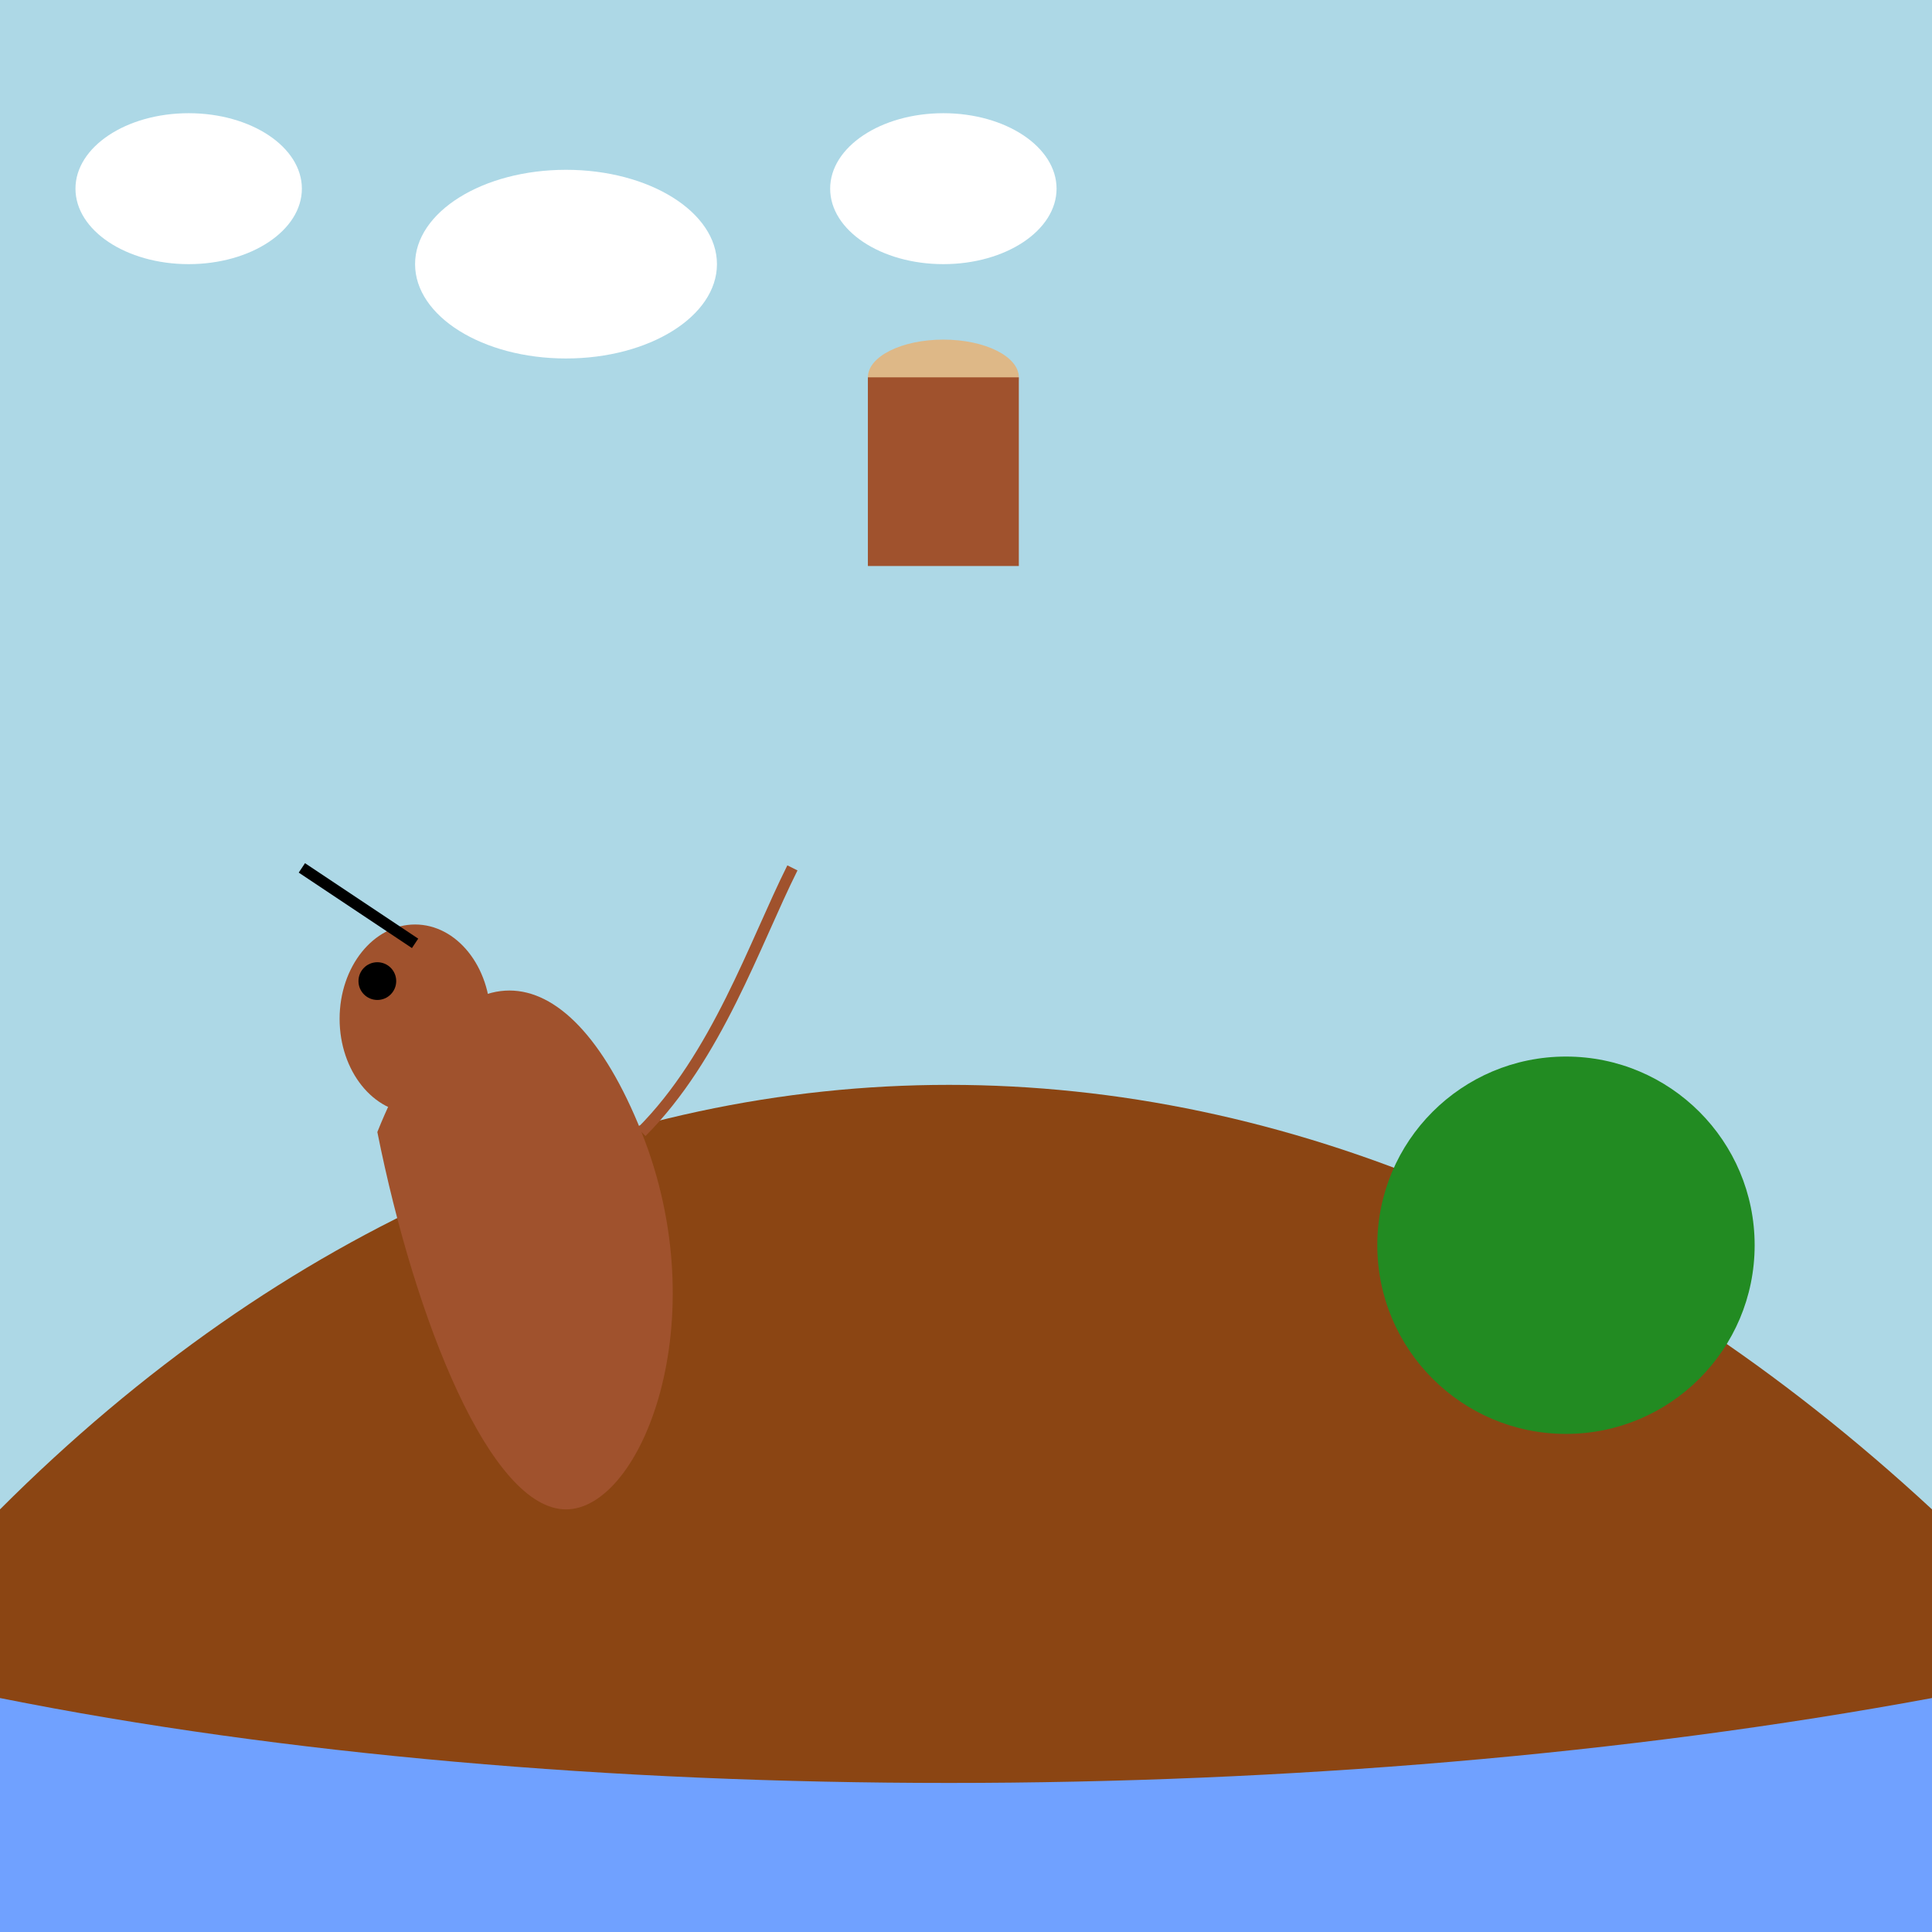 <!--

Generated by DrawGPT.
Free, open source, AI generated images in SVG, PNG, and HTML Canvas format.
https://drawgpt.ai

Created: 2025-08-18T15:49:53+00:00
-->
<svg   viewBox="0 0 512 512" xmlns="http://www.w3.org/2000/svg" xmlns:xlink="http://www.w3.org/1999/xlink">
  <title>Scrat's Acorn Adventure</title>
  <desc>Scrat dreams of acorns. Why don't scientists trust atoms? Because they make up everything!</desc>

  <rect id="background" class="background" width="512" height="512" fill="#ADD8E6"/>

  <g id="hill" class="hill">
    <path id="hill-path" class="hill-path" d="M0,400 C150,250 350,250 512,400 L512,512 L0,512 Z" fill="#8B4513"/>
  </g>

  <g id="scrat" class="scrat">
    <path id="scrat-body" class="scrat-body" d="M100,300 C120,250 150,250 170,300 C190,350 170,400 150,400 C130,400 110,350 100,300 Z" fill="#A0522D"/>
    <ellipse id="scrat-head" class="scrat-head" cx="110" cy="270" rx="20" ry="25" fill="#A0522D"/>
    <circle id="scrat-eye" class="scrat-eye" cx="100" cy="260" r="5" fill="black"/>
    <path id="scrat-tail" class="scrat-tail" d="M170,300 C190,280 200,250 210,230" stroke="#A0522D" stroke-width="3" fill="none"/>
    <path id="scrat-nose" class="scrat-nose" d="M110,250 L80,230" stroke="#000" stroke-width="3"/>

    <animateTransform attributeName="transform" type="translate" values="0 0; 10 0; 0 0" dur="5s" repeatCount="indefinite"/>
  </g>

  <g id="acorn" class="acorn">
    <ellipse id="acorn-top" class="acorn-top" cx="250" cy="100" rx="20" ry="10" fill="#DEB887"/>
    <rect id="acorn-bottom" class="acorn-bottom" x="230" y="100" width="40" height="50" fill="#A0522D"/>

    <animateTransform attributeName="transform" type="translate" values="0 0; 0 5; 0 0" dur="1s" repeatCount="indefinite"/>
  </g>

  <g id="tree" class="tree">
    <rect id="tree-trunk" class="tree-trunk" x="400" y="350" width="30" height="100" fill="#8B4513"/>
    <circle id="tree-top" class="tree-top" cx="415" cy="330" r="50" fill="#228B22"/>
  </g>

  <g id="river" class="river">
    <path id="river-path" class="river-path" d="M0,450 C150,480 350,480 512,450 L512,512 L0,512 Z" fill="#70a1ff"/>
    <animate attributeName="fill" values="#70a1ff; #a29bfe; #70a1ff" dur="5s" repeatCount="indefinite"/>
  </g>

  <g id="clouds" class="clouds">
    <ellipse id="cloud1" class="cloud" cx="50" cy="50" rx="30" ry="20" fill="white"/>
    <ellipse id="cloud2" class="cloud" cx="150" cy="70" rx="40" ry="25" fill="white"/>
    <ellipse id="cloud3" class="cloud" cx="250" cy="50" rx="30" ry="20" fill="white"/>

    <animateTransform attributeName="transform" type="translate" values="0 0; 10 0; 0 0" dur="5s" repeatCount="indefinite"/>
  </g>

</svg>
